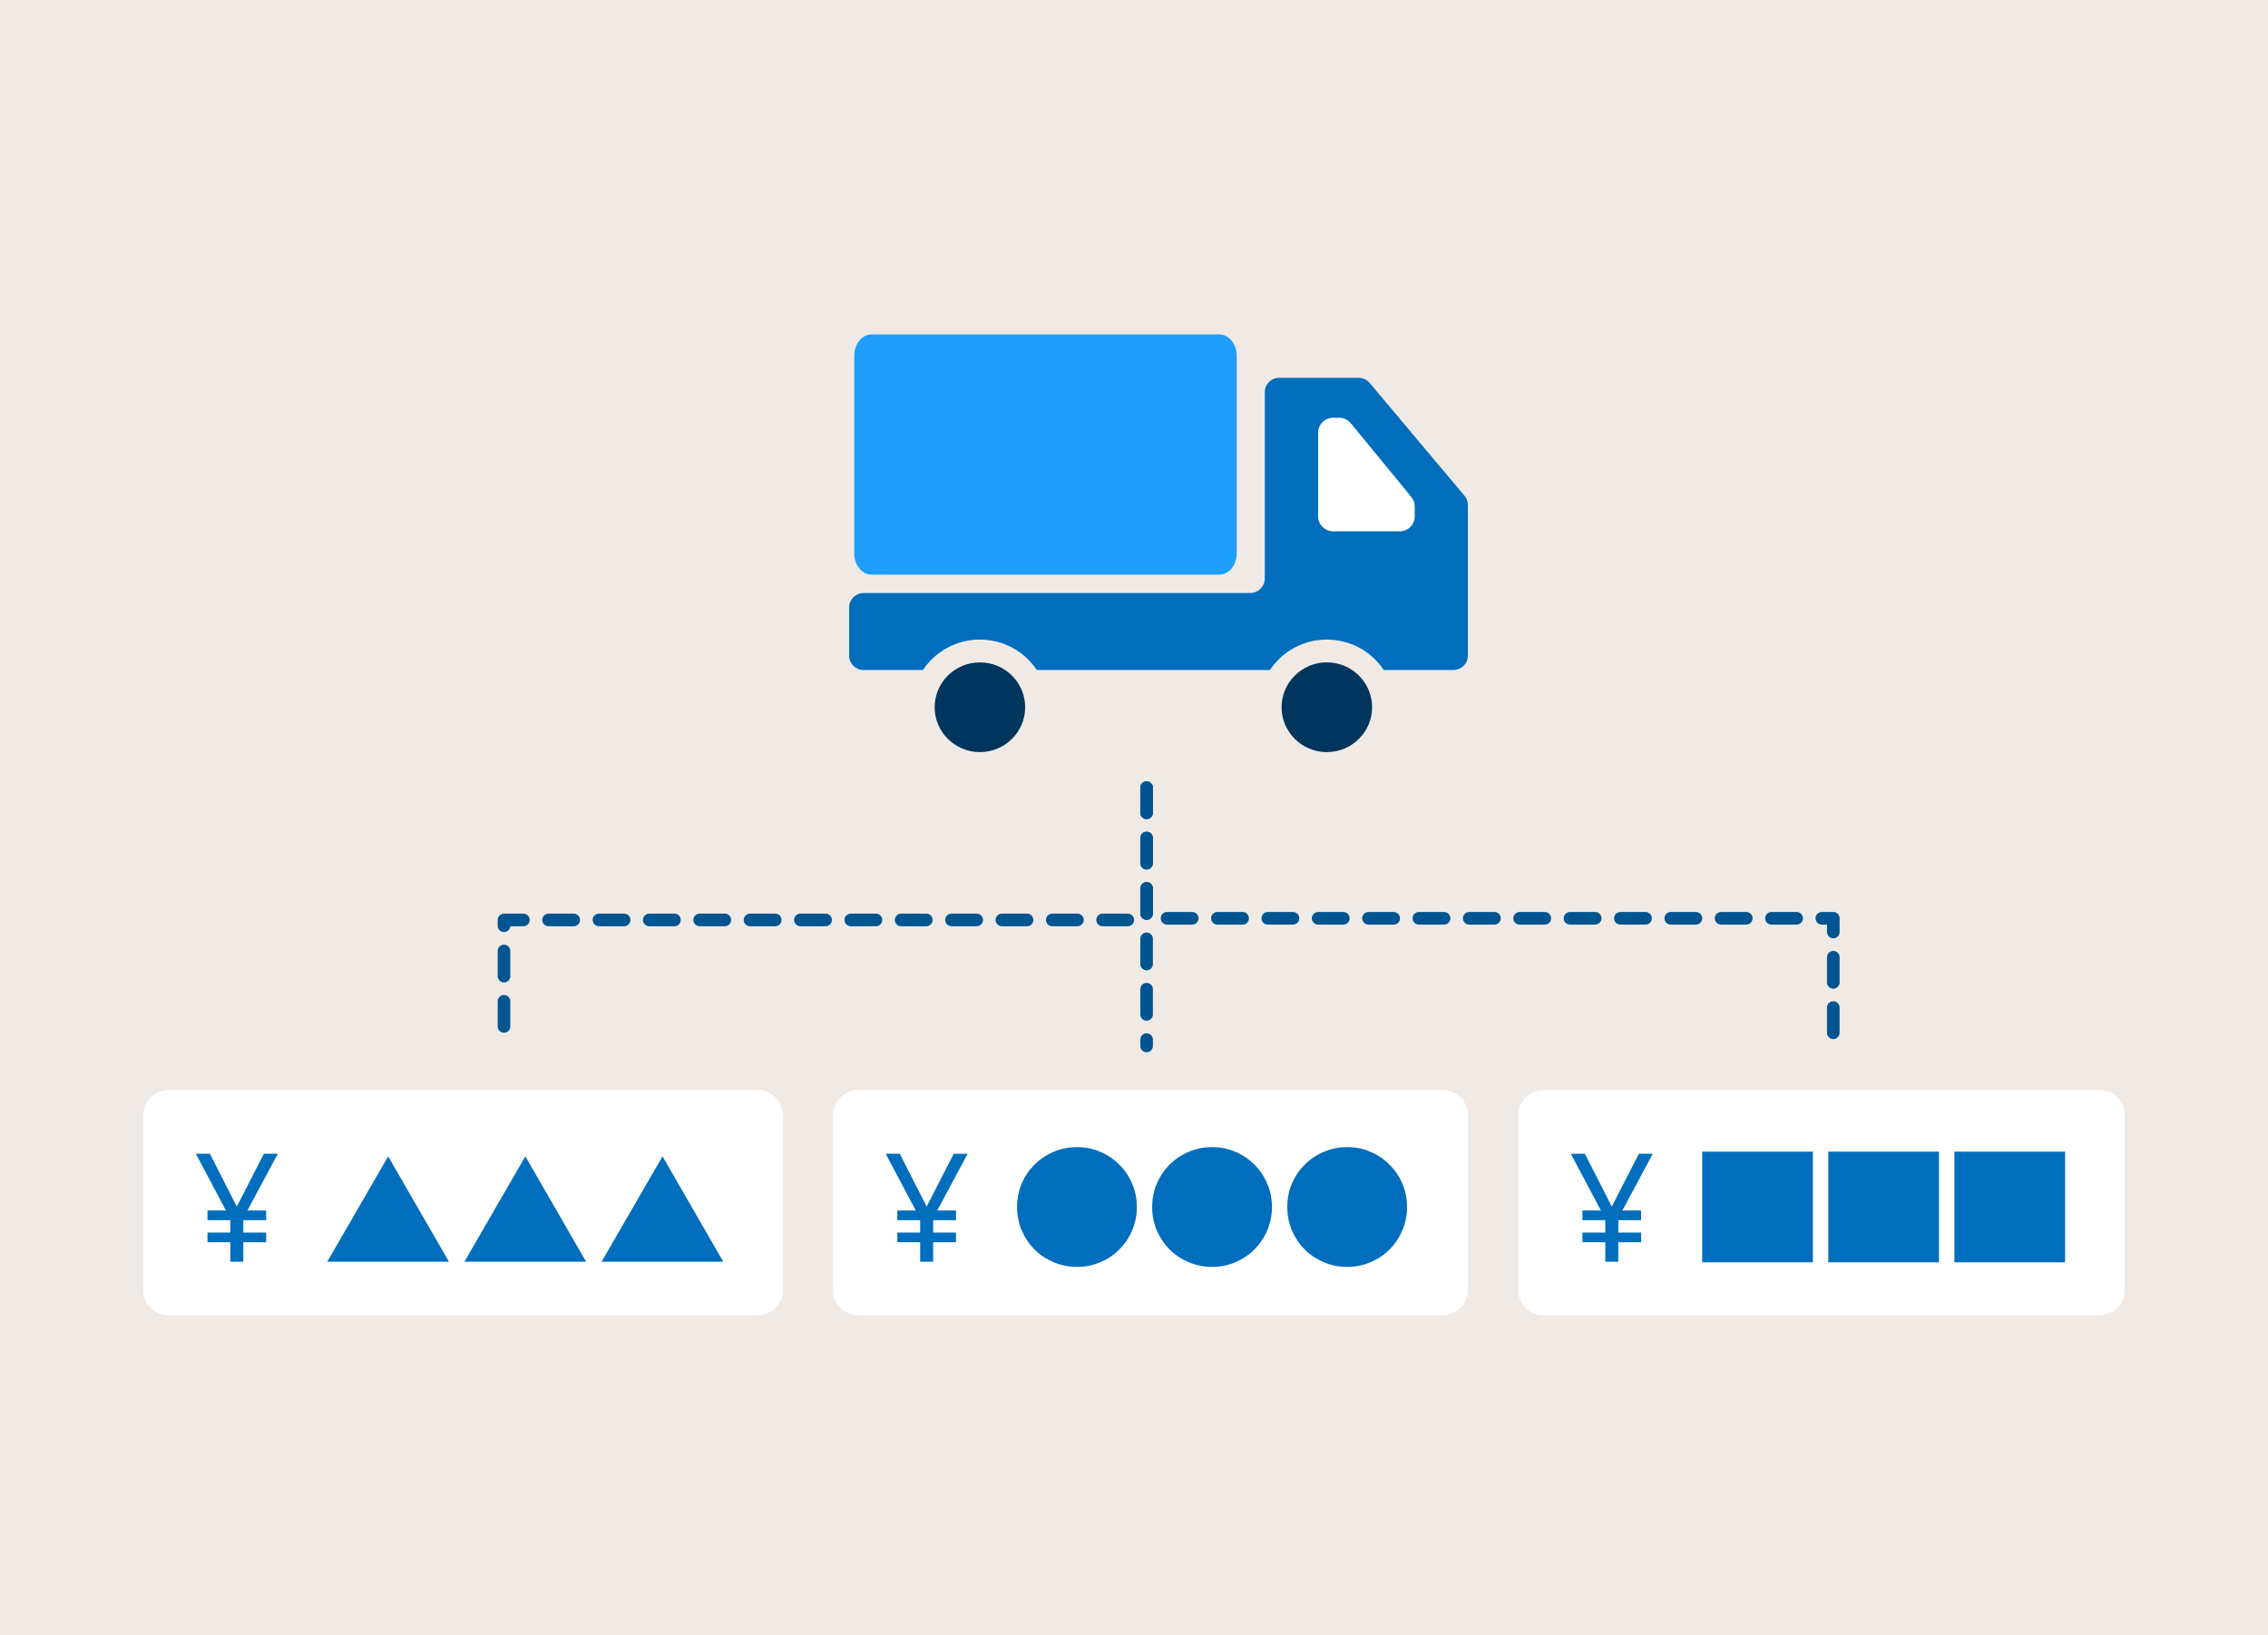 <svg width="480" height="346" viewBox="0 0 480 346" fill="none" xmlns="http://www.w3.org/2000/svg">
<rect width="480" height="346" fill="#F0EAE6"/>
<g clip-path="url(#clip0_10001_9393)">
<path d="M0 45.333C0 43.919 0.562 42.562 1.562 41.562C2.562 40.562 3.919 40 5.333 40H474.667C476.081 40 477.438 40.562 478.438 41.562C479.438 42.562 480 43.919 480 45.333V301.333C480 302.748 479.438 304.104 478.438 305.105C477.438 306.105 476.081 306.667 474.667 306.667H5.333C3.919 306.667 2.562 306.105 1.562 305.105C0.562 304.104 0 302.748 0 301.333V45.333Z" fill="#F0EAE6"/>
<g clip-path="url(#clip1_10001_9393)">
<path d="M274.848 115.839L299.251 115.839L302.228 106.972L287.347 86.873L274.848 86.873L274.848 115.839Z" fill="white"/>
<path d="M207.389 140.167C212.671 140.167 216.967 144.425 216.967 149.662C216.967 154.898 212.671 159.153 207.389 159.153C202.108 159.153 197.811 154.895 197.811 149.659C197.811 144.425 202.108 140.165 207.389 140.165L207.389 140.167Z" fill="#00365D"/>
<path d="M182.795 125.487L264.588 125.487C266.286 125.487 267.678 124.108 267.678 122.425L267.678 82.99C267.678 81.309 269.048 79.948 270.747 79.948L287.506 79.948C288.427 79.948 289.286 80.354 289.88 81.043L309.949 104.909C310.399 105.456 310.665 106.146 310.665 106.855L310.665 138.747C310.665 140.43 309.274 141.789 307.576 141.789L292.864 141.789C290.286 137.896 285.846 135.341 280.813 135.341C275.78 135.341 271.34 137.896 268.762 141.789L219.434 141.789C216.856 137.896 212.416 135.341 207.383 135.341C202.35 135.341 197.91 137.896 195.332 141.789L182.79 141.789C181.091 141.789 179.72 140.43 179.72 138.747L179.72 128.528C179.72 126.845 181.091 125.487 182.79 125.487L182.795 125.487ZM299.412 109.288L299.412 107.18C299.412 106.45 299.166 105.76 298.716 105.193L285.887 89.559C285.294 88.829 284.394 88.404 283.432 88.404L282.141 88.404C280.401 88.404 278.969 89.803 278.969 91.547L278.969 109.288C278.969 111.012 280.401 112.431 282.141 112.431L296.24 112.431C298 112.431 299.412 111.012 299.412 109.288Z" fill="#006EBD"/>
<path d="M280.814 140.167C286.095 140.167 290.395 144.425 290.395 149.662C290.395 154.898 286.098 159.153 280.814 159.153C275.53 159.153 271.236 154.895 271.236 149.659C271.236 144.423 275.533 140.165 280.814 140.165L280.814 140.167Z" fill="#00365D"/>
<path d="M184.461 70.766L258.074 70.766C260.1 70.766 261.742 72.787 261.742 75.278L261.742 117.094C261.742 119.584 260.1 121.603 258.074 121.603L184.461 121.603C182.435 121.603 180.793 119.584 180.793 117.094L180.793 75.278C180.793 72.787 182.435 70.766 184.461 70.766Z" fill="#1E9EF9"/>
</g>
<path d="M30.333 236C30.333 233.055 32.721 230.667 35.667 230.667H160.333C163.279 230.667 165.667 233.055 165.667 236V273C165.667 275.946 163.279 278.333 160.333 278.333H35.667C32.721 278.333 30.333 275.946 30.333 273V236Z" fill="white"/>
<path d="M50.12 255.32L55.848 244.152H58.792L52.36 256.152H56.328V258.2H51.496V260.824H56.328V262.872H51.496V267H48.744V262.872H43.912V260.824H48.744V258.2H43.912V256.152H47.816L41.448 244.152H44.424L50.12 255.32ZM69.257 267L82.153 244.696L95.017 267H69.257ZM98.288 267L111.184 244.696L124.048 267H98.288ZM127.32 267L140.216 244.696L153.08 267H127.32Z" fill="#006EBD"/>
<path d="M176.333 236C176.333 233.055 178.721 230.667 181.666 230.667H305.333C308.279 230.667 310.666 233.055 310.666 236V273C310.666 275.946 308.279 278.333 305.333 278.333H181.666C178.721 278.333 176.333 275.946 176.333 273V236Z" fill="white"/>
<path d="M196.12 255.32L201.848 244.152H204.792L198.36 256.152H202.328V258.2H197.496V260.824H202.328V262.872H197.496V267H194.744V262.872H189.912V260.824H194.744V258.2H189.912V256.152H193.816L187.448 244.152H190.424L196.12 255.32ZM227.929 268.088C226.179 268.088 224.537 267.757 223.001 267.096C221.465 266.456 220.11 265.56 218.937 264.408C217.785 263.235 216.878 261.88 216.217 260.344C215.577 258.808 215.257 257.165 215.257 255.416C215.257 253.645 215.577 252.003 216.217 250.488C216.878 248.952 217.785 247.608 218.937 246.456C220.11 245.283 221.465 244.376 223.001 243.736C224.537 243.075 226.179 242.744 227.929 242.744C229.699 242.744 231.342 243.075 232.857 243.736C234.393 244.376 235.737 245.283 236.889 246.456C238.062 247.608 238.969 248.952 239.609 250.488C240.27 252.003 240.601 253.645 240.601 255.416C240.601 257.165 240.27 258.808 239.609 260.344C238.969 261.88 238.062 263.235 236.889 264.408C235.737 265.56 234.393 266.456 232.857 267.096C231.342 267.757 229.699 268.088 227.929 268.088ZM256.522 268.088C254.773 268.088 253.13 267.757 251.594 267.096C250.058 266.456 248.704 265.56 247.53 264.408C246.378 263.235 245.472 261.88 244.81 260.344C244.17 258.808 243.85 257.165 243.85 255.416C243.85 253.645 244.17 252.003 244.81 250.488C245.472 248.952 246.378 247.608 247.53 246.456C248.704 245.283 250.058 244.376 251.594 243.736C253.13 243.075 254.773 242.744 256.522 242.744C258.293 242.744 259.936 243.075 261.45 243.736C262.986 244.376 264.33 245.283 265.482 246.456C266.656 247.608 267.562 248.952 268.202 250.488C268.864 252.003 269.194 253.645 269.194 255.416C269.194 257.165 268.864 258.808 268.202 260.344C267.562 261.88 266.656 263.235 265.482 264.408C264.33 265.56 262.986 266.456 261.45 267.096C259.936 267.757 258.293 268.088 256.522 268.088ZM285.116 268.088C283.367 268.088 281.724 267.757 280.188 267.096C278.652 266.456 277.297 265.56 276.124 264.408C274.972 263.235 274.065 261.88 273.404 260.344C272.764 258.808 272.444 257.165 272.444 255.416C272.444 253.645 272.764 252.003 273.404 250.488C274.065 248.952 274.972 247.608 276.124 246.456C277.297 245.283 278.652 244.376 280.188 243.736C281.724 243.075 283.367 242.744 285.116 242.744C286.887 242.744 288.529 243.075 290.044 243.736C291.58 244.376 292.924 245.283 294.076 246.456C295.249 247.608 296.156 248.952 296.796 250.488C297.457 252.003 297.788 253.645 297.788 255.416C297.788 257.165 297.457 258.808 296.796 260.344C296.156 261.88 295.249 263.235 294.076 264.408C292.924 265.56 291.58 266.456 290.044 267.096C288.529 267.757 286.887 268.088 285.116 268.088Z" fill="#006EBD"/>
<path d="M321.333 236C321.333 233.055 323.721 230.667 326.666 230.667H444.333C447.279 230.667 449.666 233.055 449.666 236V273C449.666 275.946 447.279 278.333 444.333 278.333H326.666C323.721 278.333 321.333 275.946 321.333 273V236Z" fill="white"/>
<path d="M341.12 255.32L346.848 244.152H349.792L343.36 256.152H347.328V258.2H342.496V260.824H347.328V262.872H342.496V267H339.744V262.872H334.912V260.824H339.744V258.2H334.912V256.152H338.816L332.448 244.152H335.424L341.12 255.32ZM360.257 267.128V243.704H383.681V267.128H360.257ZM386.944 267.128V243.704H410.368V267.128H386.944ZM413.632 267.128V243.704H437.056V267.128H413.632Z" fill="#006EBD"/>
<path d="M242.667 166.667V194.667H106.667V220.667" stroke="#005590" stroke-width="2.667" stroke-linecap="round" stroke-linejoin="round" stroke-dasharray="5.33 5.33"/>
<path d="M242.667 166.667V194.321H388V220" stroke="#005590" stroke-width="2.667" stroke-linecap="round" stroke-linejoin="round" stroke-dasharray="5.33 5.33"/>
<path d="M242.667 198.667L242.667 221.333" stroke="#005590" stroke-width="2.667" stroke-linecap="round" stroke-linejoin="round" stroke-dasharray="5.33 5.33"/>
</g>
<defs>
<clipPath id="clip0_10001_9393">
<rect width="480" height="266.667" fill="white" transform="translate(0 40)"/>
</clipPath>
<clipPath id="clip1_10001_9393">
<rect width="142.667" height="108.486" rx="12.325" transform="matrix(-1 0 0 1 310.667 50.667)" fill="white"/>
</clipPath>
</defs>
</svg>
